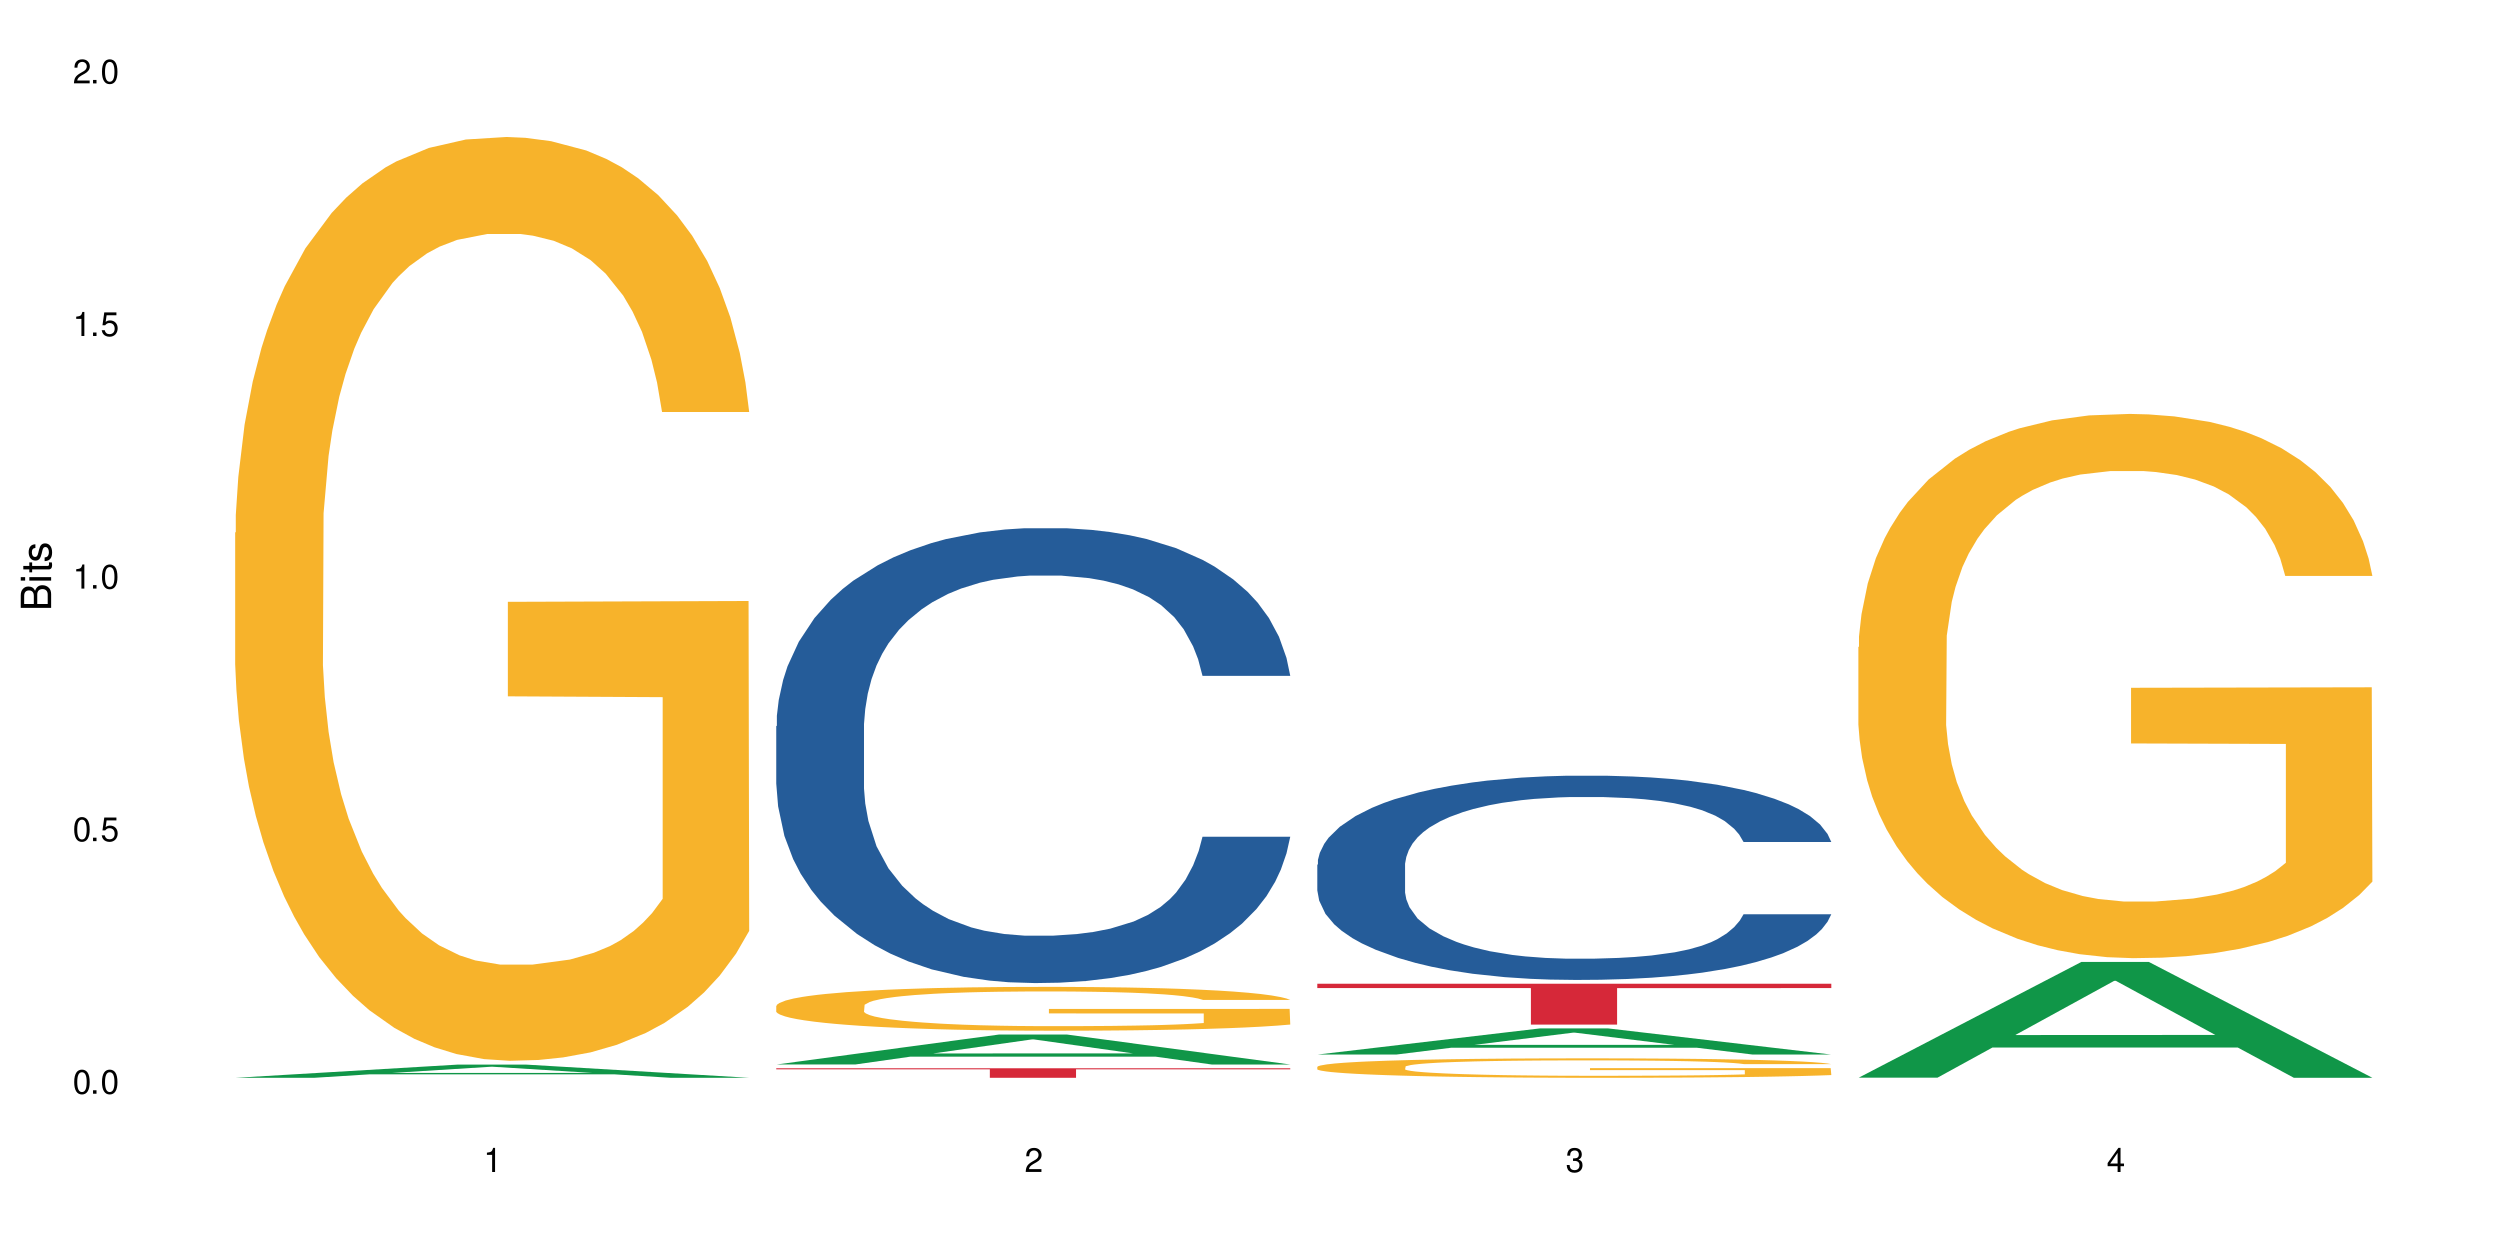<?xml version="1.0" encoding="UTF-8"?>
<svg xmlns="http://www.w3.org/2000/svg" xmlns:xlink="http://www.w3.org/1999/xlink" width="720" height="360" viewBox="0 0 720 360">
<defs>
<g>
<g id="glyph-0-0">
</g>
<g id="glyph-0-1">
<path d="M 2.641 -6.938 C 2 -6.938 1.422 -6.656 1.078 -6.172 C 0.641 -5.562 0.406 -4.641 0.406 -3.359 C 0.406 -1.016 1.188 0.219 2.641 0.219 C 4.078 0.219 4.859 -1.016 4.859 -3.297 C 4.859 -4.641 4.656 -5.547 4.203 -6.172 C 3.844 -6.656 3.281 -6.938 2.641 -6.938 Z M 2.641 -6.188 C 3.547 -6.188 4 -5.25 4 -3.375 C 4 -1.406 3.562 -0.484 2.625 -0.484 C 1.734 -0.484 1.281 -1.438 1.281 -3.344 C 1.281 -5.25 1.734 -6.188 2.641 -6.188 Z M 2.641 -6.188 "/>
</g>
<g id="glyph-0-2">
<path d="M 1.828 -1 L 0.828 -1 L 0.828 0 L 1.828 0 Z M 1.828 -1 "/>
</g>
<g id="glyph-0-3">
<path d="M 4.562 -6.797 L 1.062 -6.797 L 0.547 -3.094 L 1.328 -3.094 C 1.719 -3.562 2.047 -3.734 2.578 -3.734 C 3.484 -3.734 4.062 -3.109 4.062 -2.094 C 4.062 -1.125 3.484 -0.531 2.578 -0.531 C 1.828 -0.531 1.375 -0.906 1.188 -1.672 L 0.328 -1.672 C 0.453 -1.109 0.547 -0.844 0.75 -0.594 C 1.125 -0.078 1.828 0.219 2.594 0.219 C 3.969 0.219 4.922 -0.781 4.922 -2.219 C 4.922 -3.562 4.031 -4.484 2.719 -4.484 C 2.25 -4.484 1.859 -4.359 1.469 -4.062 L 1.734 -5.969 L 4.562 -5.969 Z M 4.562 -6.797 "/>
</g>
<g id="glyph-0-4">
<path d="M 2.484 -4.938 L 2.484 0 L 3.328 0 L 3.328 -6.938 L 2.766 -6.938 C 2.469 -5.875 2.281 -5.734 0.984 -5.562 L 0.984 -4.938 Z M 2.484 -4.938 "/>
</g>
<g id="glyph-0-5">
<path d="M 4.859 -0.828 L 1.281 -0.828 C 1.359 -1.406 1.672 -1.781 2.5 -2.281 L 3.469 -2.828 C 4.406 -3.344 4.906 -4.062 4.906 -4.906 C 4.906 -5.484 4.672 -6.031 4.266 -6.406 C 3.859 -6.766 3.375 -6.938 2.719 -6.938 C 1.859 -6.938 1.219 -6.625 0.844 -6.031 C 0.609 -5.672 0.5 -5.234 0.484 -4.531 L 1.328 -4.531 C 1.359 -5.016 1.406 -5.281 1.531 -5.516 C 1.75 -5.938 2.188 -6.203 2.703 -6.203 C 3.469 -6.203 4.031 -5.641 4.031 -4.891 C 4.031 -4.344 3.719 -3.859 3.125 -3.516 L 2.234 -3 C 0.812 -2.172 0.406 -1.531 0.328 -0.016 L 4.859 -0.016 Z M 4.859 -0.828 "/>
</g>
<g id="glyph-0-6">
<path d="M 2.125 -3.188 L 2.578 -3.188 C 3.5 -3.188 3.984 -2.766 3.984 -1.922 C 3.984 -1.062 3.469 -0.531 2.594 -0.531 C 1.656 -0.531 1.203 -1 1.156 -2.016 L 0.312 -2.016 C 0.344 -1.453 0.438 -1.094 0.609 -0.781 C 0.953 -0.109 1.625 0.219 2.547 0.219 C 3.953 0.219 4.859 -0.625 4.859 -1.938 C 4.859 -2.828 4.516 -3.297 3.703 -3.594 C 4.344 -3.844 4.656 -4.328 4.656 -5.031 C 4.656 -6.219 3.875 -6.938 2.578 -6.938 C 1.203 -6.938 0.484 -6.172 0.453 -4.703 L 1.297 -4.703 C 1.312 -5.125 1.344 -5.359 1.453 -5.578 C 1.641 -5.969 2.062 -6.203 2.594 -6.203 C 3.344 -6.203 3.797 -5.75 3.797 -5 C 3.797 -4.516 3.609 -4.219 3.25 -4.047 C 3.016 -3.953 2.703 -3.922 2.125 -3.906 Z M 2.125 -3.188 "/>
</g>
<g id="glyph-0-7">
<path d="M 3.141 -1.672 L 3.141 0 L 3.984 0 L 3.984 -1.672 L 4.984 -1.672 L 4.984 -2.438 L 3.984 -2.438 L 3.984 -6.938 L 3.359 -6.938 L 0.266 -2.578 L 0.266 -1.672 Z M 3.141 -2.438 L 1 -2.438 L 3.141 -5.5 Z M 3.141 -2.438 "/>
</g>
<g id="glyph-1-0">
</g>
<g id="glyph-1-1">
<path d="M 0 -0.953 L 0 -4.891 C 0 -5.719 -0.234 -6.344 -0.734 -6.797 C -1.188 -7.234 -1.812 -7.469 -2.5 -7.469 C -3.547 -7.469 -4.188 -7 -4.625 -5.875 C -4.984 -6.688 -5.625 -7.094 -6.531 -7.094 C -7.172 -7.094 -7.734 -6.859 -8.141 -6.391 C -8.562 -5.922 -8.75 -5.344 -8.75 -4.5 L -8.75 -0.953 Z M -4.984 -2.062 L -7.766 -2.062 L -7.766 -4.219 C -7.766 -4.844 -7.688 -5.203 -7.453 -5.5 C -7.219 -5.812 -6.859 -5.969 -6.375 -5.969 C -5.891 -5.969 -5.531 -5.812 -5.297 -5.5 C -5.062 -5.203 -4.984 -4.844 -4.984 -4.219 Z M -0.984 -2.062 L -4 -2.062 L -4 -4.781 C -4 -5.766 -3.438 -6.359 -2.484 -6.359 C -1.547 -6.359 -0.984 -5.766 -0.984 -4.781 Z M -0.984 -2.062 "/>
</g>
<g id="glyph-1-2">
<path d="M -6.281 -1.797 L -6.281 -0.797 L 0 -0.797 L 0 -1.797 Z M -8.75 -1.797 L -8.75 -0.797 L -7.484 -0.797 L -7.484 -1.797 Z M -8.75 -1.797 "/>
</g>
<g id="glyph-1-3">
<path d="M -6.281 -3.047 L -6.281 -2.016 L -8.016 -2.016 L -8.016 -1.016 L -6.281 -1.016 L -6.281 -0.172 L -5.469 -0.172 L -5.469 -1.016 L -0.719 -1.016 C -0.078 -1.016 0.281 -1.453 0.281 -2.234 C 0.281 -2.5 0.25 -2.719 0.188 -3.047 L -0.641 -3.047 C -0.609 -2.906 -0.594 -2.766 -0.594 -2.562 C -0.594 -2.141 -0.719 -2.016 -1.156 -2.016 L -5.469 -2.016 L -5.469 -3.047 Z M -6.281 -3.047 "/>
</g>
<g id="glyph-1-4">
<path d="M -4.531 -5.25 C -5.766 -5.25 -6.469 -4.422 -6.469 -2.969 C -6.469 -1.516 -5.719 -0.562 -4.547 -0.562 C -3.562 -0.562 -3.094 -1.062 -2.734 -2.562 L -2.516 -3.484 C -2.344 -4.188 -2.094 -4.469 -1.641 -4.469 C -1.047 -4.469 -0.641 -3.875 -0.641 -3 C -0.641 -2.453 -0.797 -2 -1.062 -1.75 C -1.25 -1.594 -1.422 -1.531 -1.875 -1.469 L -1.875 -0.406 C -0.422 -0.453 0.281 -1.266 0.281 -2.922 C 0.281 -4.5 -0.5 -5.516 -1.719 -5.516 C -2.656 -5.516 -3.172 -4.984 -3.469 -3.734 L -3.703 -2.766 C -3.891 -1.953 -4.156 -1.609 -4.594 -1.609 C -5.188 -1.609 -5.547 -2.125 -5.547 -2.938 C -5.547 -3.75 -5.203 -4.172 -4.531 -4.203 Z M -4.531 -5.25 "/>
</g>
</g>
</defs>
<rect x="-72" y="-36" width="864" height="432" fill="rgb(100%, 100%, 100%)" fill-opacity="1"/>
<path fill-rule="nonzero" fill="rgb(6.275%, 58.824%, 28.235%)" fill-opacity="1" d="M 67.73 310.406 L 67.891 310.402 L 131.941 306.598 L 151.395 306.598 L 215.766 310.406 L 193.148 310.406 L 177.02 309.414 L 106.32 309.414 L 90.504 310.406 L 67.73 310.406 L 113.121 309.004 L 170.535 309 L 141.906 307.223 L 141.59 307.219 L 141.273 307.23 L 112.965 309 L 113.121 309.004 Z M 67.73 310.406 "/>
<path fill-rule="nonzero" fill="rgb(96.863%, 70.196%, 16.863%)" fill-opacity="1" d="M 67.73 153.406 L 67.91 153.164 L 67.91 148.305 L 68.633 137.367 L 70.438 122.305 L 72.785 109.91 L 75.312 100.191 L 76.938 95.09 L 79.645 87.801 L 81.992 82.457 L 87.949 71.52 L 95.531 61.316 L 99.684 56.941 L 104.379 52.812 L 111.059 48.195 L 114.129 46.496 L 123.516 42.605 L 134.168 40.176 L 145.902 39.449 L 151.316 39.691 L 158.719 40.664 L 168.828 43.336 L 174.605 45.766 L 179.117 48.195 L 183.812 51.355 L 189.59 56.215 L 195.004 62.043 L 199.34 67.875 L 203.672 75.164 L 207.281 82.941 L 210.352 91.445 L 213.059 101.652 L 214.684 110.156 L 215.766 118.66 L 190.672 118.66 L 189.227 110.156 L 187.605 103.594 L 184.895 95.578 L 182.188 89.746 L 179.48 85.129 L 174.426 78.809 L 170.094 74.922 L 164.676 71.52 L 159.441 69.336 L 153.484 67.875 L 149.871 67.391 L 140.305 67.391 L 131.641 69.09 L 126.586 71.035 L 122.973 72.98 L 117.918 76.625 L 114.848 79.539 L 113.043 81.484 L 107.629 89.016 L 104.02 95.82 L 102.031 100.438 L 99.504 107.727 L 97.699 114.285 L 95.715 124.004 L 94.629 131.293 L 93.188 147.816 L 93.004 191.555 L 93.547 200.785 L 94.629 210.75 L 96.074 219.496 L 98.242 228.73 L 100.406 235.777 L 104.199 245.254 L 107.449 251.57 L 109.977 255.699 L 114.848 262.262 L 116.836 264.449 L 121.527 268.82 L 126.402 272.223 L 132.359 275.141 L 136.875 276.598 L 144.094 277.812 L 153.301 277.812 L 164.133 276.355 L 170.996 274.41 L 175.688 272.465 L 178.758 270.766 L 182.547 268.094 L 185.258 265.664 L 187.785 262.988 L 190.852 258.859 L 190.852 200.785 L 146.262 200.543 L 146.262 173.328 L 215.586 173.086 L 215.766 268.094 L 211.977 274.652 L 207.281 280.969 L 202.77 285.828 L 198.074 289.961 L 191.395 294.578 L 185.98 297.492 L 177.676 300.895 L 170.094 303.082 L 162.148 304.539 L 155.109 305.27 L 146.805 305.512 L 139.402 305.023 L 131.457 303.566 L 125.141 301.625 L 119.363 299.195 L 113.586 296.035 L 106.363 290.934 L 101.672 286.801 L 96.797 281.699 L 91.922 275.625 L 87.59 269.062 L 84.699 263.961 L 81.812 258.129 L 78.742 250.84 L 75.855 242.578 L 73.688 235.047 L 71.703 226.543 L 70.258 218.523 L 68.812 207.59 L 68.094 198.844 L 67.73 191.309 Z M 67.73 153.406 "/>
<path fill-rule="nonzero" fill="rgb(6.275%, 58.824%, 28.235%)" fill-opacity="1" d="M 223.559 306.57 L 223.715 306.562 L 287.77 297.938 L 307.223 297.938 L 371.594 306.578 L 348.977 306.578 L 332.844 304.324 L 262.148 304.324 L 246.332 306.57 L 223.559 306.57 L 268.949 303.391 L 326.359 303.383 L 297.734 299.348 L 297.418 299.34 L 297.102 299.363 L 268.789 303.383 L 268.949 303.391 Z M 223.559 306.57 "/>
<path fill-rule="nonzero" fill="rgb(14.51%, 36.078%, 60%)" fill-opacity="1" d="M 223.559 209.129 L 223.738 209.008 L 223.738 206.137 L 224.281 201.586 L 225.543 195.836 L 226.809 191.887 L 230.059 184.82 L 234.57 177.996 L 239.266 172.727 L 242.695 169.613 L 245.762 167.219 L 252.805 162.789 L 257.316 160.516 L 262.191 158.477 L 268.148 156.441 L 272.48 155.246 L 282.23 153.328 L 289.453 152.492 L 295.047 152.133 L 307.145 152.133 L 314.363 152.609 L 319.602 153.211 L 325.379 154.168 L 330.25 155.246 L 338.738 157.879 L 346.32 161.234 L 349.75 163.148 L 355.164 166.859 L 359.316 170.453 L 362.207 173.566 L 365.453 177.996 L 368.344 183.383 L 370.512 189.492 L 371.594 194.641 L 346.32 194.641 L 345.055 189.852 L 343.609 186.141 L 340.902 181.23 L 338.195 177.758 L 334.402 174.285 L 330.973 172.008 L 326.281 169.734 L 322.129 168.297 L 317.793 167.219 L 313.645 166.5 L 305.699 165.781 L 296.492 165.781 L 293.062 166.023 L 286.02 166.98 L 282.23 167.816 L 276.812 169.496 L 273.023 171.051 L 268.512 173.445 L 265.441 175.48 L 261.648 178.594 L 258.941 181.348 L 255.871 185.301 L 254.066 188.293 L 252.441 191.648 L 251 195.598 L 249.914 199.789 L 249.191 204.219 L 248.832 208.531 L 248.832 227.09 L 249.191 231.402 L 250.098 236.43 L 252.441 243.734 L 255.871 250.082 L 259.844 255.109 L 263.637 258.703 L 265.801 260.379 L 268.691 262.293 L 273.203 264.688 L 279.703 267.086 L 283.492 268.043 L 289.27 269 L 295.227 269.48 L 303.172 269.48 L 310.211 269 L 314.906 268.402 L 319.781 267.445 L 326.461 265.406 L 330.613 263.492 L 334.223 261.219 L 336.93 258.941 L 338.738 257.027 L 341.445 253.312 L 343.609 249.242 L 345.234 245.051 L 346.32 240.98 L 371.594 240.98 L 370.512 245.77 L 368.887 250.441 L 367.262 253.914 L 364.734 258.105 L 361.844 261.816 L 357.691 266.008 L 354.262 268.762 L 349.75 271.754 L 345.598 274.027 L 341.082 276.066 L 334.402 278.461 L 330.07 279.656 L 325.379 280.734 L 319.781 281.691 L 312.738 282.531 L 305.156 283.012 L 298.117 283.129 L 290.535 282.891 L 284.938 282.41 L 277.535 281.332 L 268.328 279.18 L 261.648 276.902 L 256.414 274.629 L 251.902 272.234 L 246.848 269 L 240.348 263.73 L 236.375 259.66 L 233.668 256.309 L 230.598 251.637 L 228.434 247.445 L 225.906 240.742 L 224.098 232.238 L 223.559 225.652 Z M 223.559 209.129 "/>
<path fill-rule="nonzero" fill="rgb(96.863%, 70.196%, 16.863%)" fill-opacity="1" d="M 223.559 289.629 L 223.738 289.617 L 223.738 289.387 L 224.461 288.867 L 226.266 288.152 L 228.613 287.562 L 231.141 287.102 L 232.766 286.859 L 235.473 286.512 L 237.82 286.258 L 243.777 285.742 L 251.359 285.258 L 255.512 285.047 L 260.207 284.852 L 266.887 284.633 L 269.953 284.551 L 279.34 284.367 L 289.992 284.254 L 301.727 284.219 L 307.145 284.23 L 314.547 284.277 L 324.656 284.402 L 330.434 284.52 L 334.945 284.633 L 339.641 284.781 L 345.418 285.016 L 350.832 285.289 L 355.164 285.566 L 359.496 285.914 L 363.109 286.281 L 366.176 286.688 L 368.887 287.172 L 370.512 287.574 L 371.594 287.977 L 346.5 287.977 L 345.055 287.574 L 343.43 287.262 L 340.723 286.883 L 338.016 286.605 L 335.305 286.387 L 330.25 286.086 L 325.918 285.902 L 320.504 285.742 L 315.266 285.637 L 309.309 285.566 L 305.699 285.543 L 296.133 285.543 L 287.465 285.625 L 282.41 285.719 L 278.801 285.809 L 273.746 285.984 L 270.676 286.121 L 268.871 286.215 L 263.453 286.57 L 259.844 286.895 L 257.859 287.113 L 255.332 287.461 L 253.527 287.77 L 251.539 288.23 L 250.457 288.578 L 249.012 289.363 L 248.832 291.438 L 249.375 291.879 L 250.457 292.352 L 251.902 292.766 L 254.066 293.203 L 256.234 293.539 L 260.023 293.988 L 263.273 294.289 L 265.801 294.484 L 270.676 294.797 L 272.664 294.898 L 277.355 295.105 L 282.23 295.27 L 288.188 295.406 L 292.699 295.477 L 299.922 295.535 L 309.129 295.535 L 319.961 295.465 L 326.82 295.371 L 331.516 295.281 L 334.586 295.199 L 338.375 295.07 L 341.082 294.957 L 343.609 294.828 L 346.68 294.633 L 346.68 291.879 L 302.09 291.867 L 302.09 290.574 L 371.414 290.562 L 371.594 295.07 L 367.801 295.383 L 363.109 295.684 L 358.594 295.914 L 353.902 296.109 L 347.223 296.328 L 341.805 296.469 L 333.5 296.629 L 325.918 296.734 L 317.977 296.801 L 310.934 296.836 L 302.629 296.848 L 295.227 296.824 L 287.285 296.758 L 280.965 296.664 L 275.191 296.547 L 269.414 296.398 L 262.191 296.156 L 257.496 295.961 L 252.625 295.719 L 247.75 295.43 L 243.418 295.117 L 240.527 294.875 L 237.641 294.598 L 234.57 294.254 L 231.68 293.859 L 229.516 293.504 L 227.531 293.102 L 226.086 292.719 L 224.641 292.199 L 223.918 291.785 L 223.559 291.426 Z M 223.559 289.629 "/>
<path fill-rule="nonzero" fill="rgb(83.922%, 15.686%, 22.353%)" fill-opacity="1" d="M 223.559 307.668 L 371.594 307.668 L 371.594 307.961 L 309.898 307.965 L 309.898 310.406 L 285.074 310.406 L 285.074 307.965 L 284.715 307.961 L 223.559 307.961 Z M 223.559 307.668 "/>
<path fill-rule="nonzero" fill="rgb(6.275%, 58.824%, 28.235%)" fill-opacity="1" d="M 379.383 303.707 L 379.543 303.699 L 443.598 296.172 L 463.051 296.172 L 527.418 303.715 L 504.805 303.715 L 488.672 301.746 L 417.977 301.746 L 402.16 303.707 L 379.383 303.707 L 424.777 300.93 L 482.188 300.922 L 453.559 297.402 L 453.242 297.395 L 452.926 297.418 L 424.617 300.922 L 424.777 300.93 Z M 379.383 303.707 "/>
<path fill-rule="nonzero" fill="rgb(14.51%, 36.078%, 60%)" fill-opacity="1" d="M 379.383 249.004 L 379.566 248.953 L 379.566 247.66 L 380.105 245.617 L 381.371 243.039 L 382.633 241.266 L 385.883 238.094 L 390.398 235.031 L 395.09 232.664 L 398.52 231.266 L 401.59 230.191 L 408.629 228.203 L 413.145 227.184 L 418.02 226.27 L 423.977 225.355 L 428.309 224.816 L 438.059 223.957 L 445.277 223.582 L 450.875 223.418 L 462.969 223.418 L 470.191 223.633 L 475.426 223.902 L 481.203 224.332 L 486.078 224.816 L 494.562 226 L 502.145 227.504 L 505.574 228.363 L 510.992 230.031 L 515.145 231.645 L 518.031 233.043 L 521.281 235.031 L 524.172 237.449 L 526.336 240.191 L 527.418 242.5 L 502.145 242.5 L 500.883 240.352 L 499.438 238.684 L 496.73 236.48 L 494.023 234.922 L 490.23 233.363 L 486.801 232.344 L 482.105 231.32 L 477.953 230.676 L 473.621 230.191 L 469.469 229.871 L 461.527 229.547 L 452.32 229.547 L 448.891 229.656 L 441.848 230.086 L 438.059 230.461 L 432.641 231.215 L 428.852 231.914 L 424.336 232.988 L 421.27 233.902 L 417.477 235.297 L 414.77 236.535 L 411.699 238.309 L 409.895 239.652 L 408.27 241.156 L 406.824 242.93 L 405.742 244.812 L 405.02 246.801 L 404.66 248.738 L 404.66 257.066 L 405.02 259.004 L 405.922 261.262 L 408.27 264.539 L 411.699 267.387 L 415.672 269.645 L 419.461 271.258 L 421.629 272.012 L 424.516 272.871 L 429.031 273.945 L 435.531 275.02 L 439.32 275.449 L 445.098 275.883 L 451.055 276.098 L 459 276.098 L 466.039 275.883 L 470.734 275.613 L 475.609 275.184 L 482.289 274.27 L 486.438 273.41 L 490.051 272.387 L 492.758 271.367 L 494.562 270.504 L 497.27 268.84 L 499.438 267.012 L 501.062 265.129 L 502.145 263.305 L 527.418 263.305 L 526.336 265.453 L 524.711 267.551 L 523.086 269.109 L 520.559 270.988 L 517.672 272.656 L 513.52 274.539 L 510.09 275.773 L 505.574 277.117 L 501.422 278.137 L 496.91 279.051 L 490.23 280.129 L 485.898 280.664 L 481.203 281.148 L 475.609 281.578 L 468.566 281.953 L 460.984 282.168 L 453.945 282.223 L 446.363 282.117 L 440.766 281.902 L 433.363 281.418 L 424.156 280.449 L 417.477 279.43 L 412.242 278.406 L 407.727 277.332 L 402.672 275.883 L 396.176 273.516 L 392.203 271.688 L 389.496 270.184 L 386.426 268.086 L 384.258 266.207 L 381.73 263.195 L 379.926 259.379 L 379.383 256.422 Z M 379.383 249.004 "/>
<path fill-rule="nonzero" fill="rgb(96.863%, 70.196%, 16.863%)" fill-opacity="1" d="M 379.383 307.203 L 379.566 307.199 L 379.566 307.098 L 380.289 306.867 L 382.094 306.547 L 384.438 306.285 L 386.965 306.082 L 388.59 305.977 L 391.301 305.82 L 393.645 305.707 L 399.605 305.477 L 407.188 305.262 L 411.34 305.172 L 416.031 305.086 L 422.711 304.988 L 425.781 304.949 L 435.168 304.867 L 445.82 304.816 L 457.555 304.801 L 462.969 304.809 L 470.371 304.828 L 480.48 304.883 L 486.258 304.938 L 490.773 304.988 L 495.465 305.055 L 501.242 305.156 L 506.66 305.277 L 510.992 305.402 L 515.324 305.555 L 518.934 305.719 L 522.004 305.898 L 524.711 306.113 L 526.336 306.293 L 527.418 306.473 L 502.324 306.473 L 500.883 306.293 L 499.258 306.152 L 496.551 305.984 L 493.84 305.863 L 491.133 305.766 L 486.078 305.633 L 481.746 305.551 L 476.328 305.477 L 471.094 305.434 L 465.137 305.402 L 461.527 305.391 L 451.957 305.391 L 443.293 305.426 L 438.238 305.469 L 434.625 305.508 L 429.57 305.586 L 426.504 305.648 L 424.699 305.688 L 419.281 305.848 L 415.672 305.988 L 413.684 306.086 L 411.156 306.242 L 409.352 306.379 L 407.367 306.586 L 406.285 306.738 L 404.84 307.086 L 404.66 308.008 L 405.199 308.203 L 406.285 308.41 L 407.727 308.598 L 409.895 308.789 L 412.062 308.938 L 415.852 309.137 L 419.102 309.273 L 421.629 309.359 L 426.504 309.496 L 428.488 309.543 L 433.184 309.637 L 438.059 309.707 L 444.016 309.77 L 448.527 309.801 L 455.75 309.824 L 464.957 309.824 L 475.789 309.793 L 482.648 309.754 L 487.344 309.711 L 490.41 309.676 L 494.203 309.621 L 496.91 309.57 L 499.438 309.512 L 502.508 309.426 L 502.508 308.203 L 457.914 308.195 L 457.914 307.625 L 527.238 307.617 L 527.418 309.621 L 523.629 309.758 L 518.934 309.891 L 514.422 309.992 L 509.727 310.082 L 503.047 310.18 L 497.633 310.238 L 489.328 310.312 L 481.746 310.355 L 473.801 310.387 L 466.762 310.402 L 458.457 310.406 L 451.055 310.398 L 443.113 310.367 L 436.793 310.328 L 431.016 310.273 L 425.238 310.207 L 418.02 310.102 L 413.324 310.016 L 408.449 309.906 L 403.574 309.777 L 399.242 309.641 L 396.355 309.531 L 393.465 309.41 L 390.398 309.258 L 387.508 309.082 L 385.344 308.922 L 383.355 308.746 L 381.91 308.574 L 380.469 308.344 L 379.746 308.16 L 379.383 308.004 Z M 379.383 307.203 "/>
<path fill-rule="nonzero" fill="rgb(83.922%, 15.686%, 22.353%)" fill-opacity="1" d="M 379.383 283.312 L 527.418 283.312 L 527.418 284.57 L 465.723 284.582 L 465.723 295.082 L 440.902 295.082 L 440.902 284.594 L 440.543 284.57 L 379.383 284.57 Z M 379.383 283.312 "/>
<path fill-rule="nonzero" fill="rgb(6.275%, 58.824%, 28.235%)" fill-opacity="1" d="M 535.211 310.375 L 535.371 310.344 L 599.422 277.043 L 618.875 277.043 L 683.246 310.406 L 660.629 310.406 L 644.496 301.699 L 573.801 301.699 L 557.984 310.375 L 535.211 310.375 L 580.602 298.094 L 638.012 298.062 L 609.387 282.492 L 609.07 282.461 L 608.754 282.555 L 580.445 298.062 L 580.602 298.094 Z M 535.211 310.375 "/>
<path fill-rule="nonzero" fill="rgb(96.863%, 70.196%, 16.863%)" fill-opacity="1" d="M 535.211 186.344 L 535.391 186.199 L 535.391 183.336 L 536.113 176.895 L 537.918 168.02 L 540.266 160.719 L 542.793 154.992 L 544.418 151.988 L 547.125 147.691 L 549.473 144.543 L 555.43 138.102 L 563.012 132.09 L 567.164 129.512 L 571.859 127.078 L 578.539 124.359 L 581.609 123.355 L 590.996 121.066 L 601.648 119.637 L 613.383 119.207 L 618.797 119.348 L 626.199 119.922 L 636.309 121.496 L 642.086 122.926 L 646.598 124.359 L 651.293 126.219 L 657.07 129.082 L 662.484 132.52 L 666.816 135.953 L 671.152 140.25 L 674.762 144.828 L 677.832 149.84 L 680.539 155.852 L 682.164 160.863 L 683.246 165.871 L 658.152 165.871 L 656.707 160.863 L 655.082 156.996 L 652.375 152.273 L 649.668 148.836 L 646.961 146.117 L 641.906 142.395 L 637.574 140.105 L 632.156 138.102 L 626.922 136.812 L 620.965 135.953 L 617.352 135.668 L 607.785 135.668 L 599.121 136.668 L 594.062 137.816 L 590.453 138.961 L 585.398 141.105 L 582.328 142.824 L 580.523 143.969 L 575.109 148.406 L 571.496 152.418 L 569.512 155.137 L 566.984 159.43 L 565.18 163.297 L 563.195 169.02 L 562.109 173.316 L 560.668 183.051 L 560.484 208.816 L 561.027 214.258 L 562.109 220.125 L 563.555 225.277 L 565.723 230.719 L 567.887 234.871 L 571.68 240.453 L 574.93 244.176 L 577.457 246.609 L 582.328 250.473 L 584.316 251.762 L 589.008 254.34 L 593.883 256.344 L 599.84 258.059 L 604.355 258.918 L 611.574 259.633 L 620.781 259.633 L 631.613 258.777 L 638.477 257.629 L 643.168 256.484 L 646.238 255.484 L 650.027 253.91 L 652.738 252.477 L 655.266 250.902 L 658.332 248.469 L 658.332 214.258 L 613.742 214.113 L 613.742 198.082 L 683.066 197.938 L 683.246 253.91 L 679.457 257.773 L 674.762 261.496 L 670.25 264.359 L 665.555 266.793 L 658.875 269.512 L 653.461 271.23 L 645.156 273.234 L 637.574 274.523 L 629.629 275.383 L 622.59 275.809 L 614.285 275.953 L 606.883 275.668 L 598.938 274.809 L 592.621 273.664 L 586.844 272.23 L 581.066 270.371 L 573.844 267.363 L 569.152 264.93 L 564.277 261.926 L 559.402 258.348 L 555.07 254.48 L 552.18 251.477 L 549.293 248.039 L 546.223 243.746 L 543.336 238.879 L 541.168 234.441 L 539.184 229.43 L 537.738 224.707 L 536.293 218.266 L 535.574 213.109 L 535.211 208.672 Z M 535.211 186.344 "/>
<g fill="rgb(0%, 0%, 0%)" fill-opacity="1">
<use xlink:href="#glyph-0-1" x="20.965" y="314.993"/>
<use xlink:href="#glyph-0-2" x="25.965" y="314.993"/>
<use xlink:href="#glyph-0-1" x="28.965" y="314.993"/>
</g>
<g fill="rgb(0%, 0%, 0%)" fill-opacity="1">
<use xlink:href="#glyph-0-1" x="20.965" y="242.251"/>
<use xlink:href="#glyph-0-2" x="25.965" y="242.251"/>
<use xlink:href="#glyph-0-3" x="28.965" y="242.251"/>
</g>
<g fill="rgb(0%, 0%, 0%)" fill-opacity="1">
<use xlink:href="#glyph-0-4" x="20.965" y="169.509"/>
<use xlink:href="#glyph-0-2" x="25.965" y="169.509"/>
<use xlink:href="#glyph-0-1" x="28.965" y="169.509"/>
</g>
<g fill="rgb(0%, 0%, 0%)" fill-opacity="1">
<use xlink:href="#glyph-0-4" x="20.965" y="96.767"/>
<use xlink:href="#glyph-0-2" x="25.965" y="96.767"/>
<use xlink:href="#glyph-0-3" x="28.965" y="96.767"/>
</g>
<g fill="rgb(0%, 0%, 0%)" fill-opacity="1">
<use xlink:href="#glyph-0-5" x="20.965" y="24.024"/>
<use xlink:href="#glyph-0-2" x="25.965" y="24.024"/>
<use xlink:href="#glyph-0-1" x="28.965" y="24.024"/>
</g>
<g fill="rgb(0%, 0%, 0%)" fill-opacity="1">
<use xlink:href="#glyph-0-4" x="139.25" y="337.532"/>
</g>
<g fill="rgb(0%, 0%, 0%)" fill-opacity="1">
<use xlink:href="#glyph-0-5" x="295.074" y="337.532"/>
</g>
<g fill="rgb(0%, 0%, 0%)" fill-opacity="1">
<use xlink:href="#glyph-0-6" x="450.902" y="337.532"/>
</g>
<g fill="rgb(0%, 0%, 0%)" fill-opacity="1">
<use xlink:href="#glyph-0-7" x="606.73" y="337.532"/>
</g>
<g fill="rgb(0%, 0%, 0%)" fill-opacity="1">
<use xlink:href="#glyph-1-1" x="14.725" y="176.012"/>
<use xlink:href="#glyph-1-2" x="14.725" y="168.012"/>
<use xlink:href="#glyph-1-3" x="14.725" y="165.012"/>
<use xlink:href="#glyph-1-4" x="14.725" y="162.012"/>
</g>
</svg>
